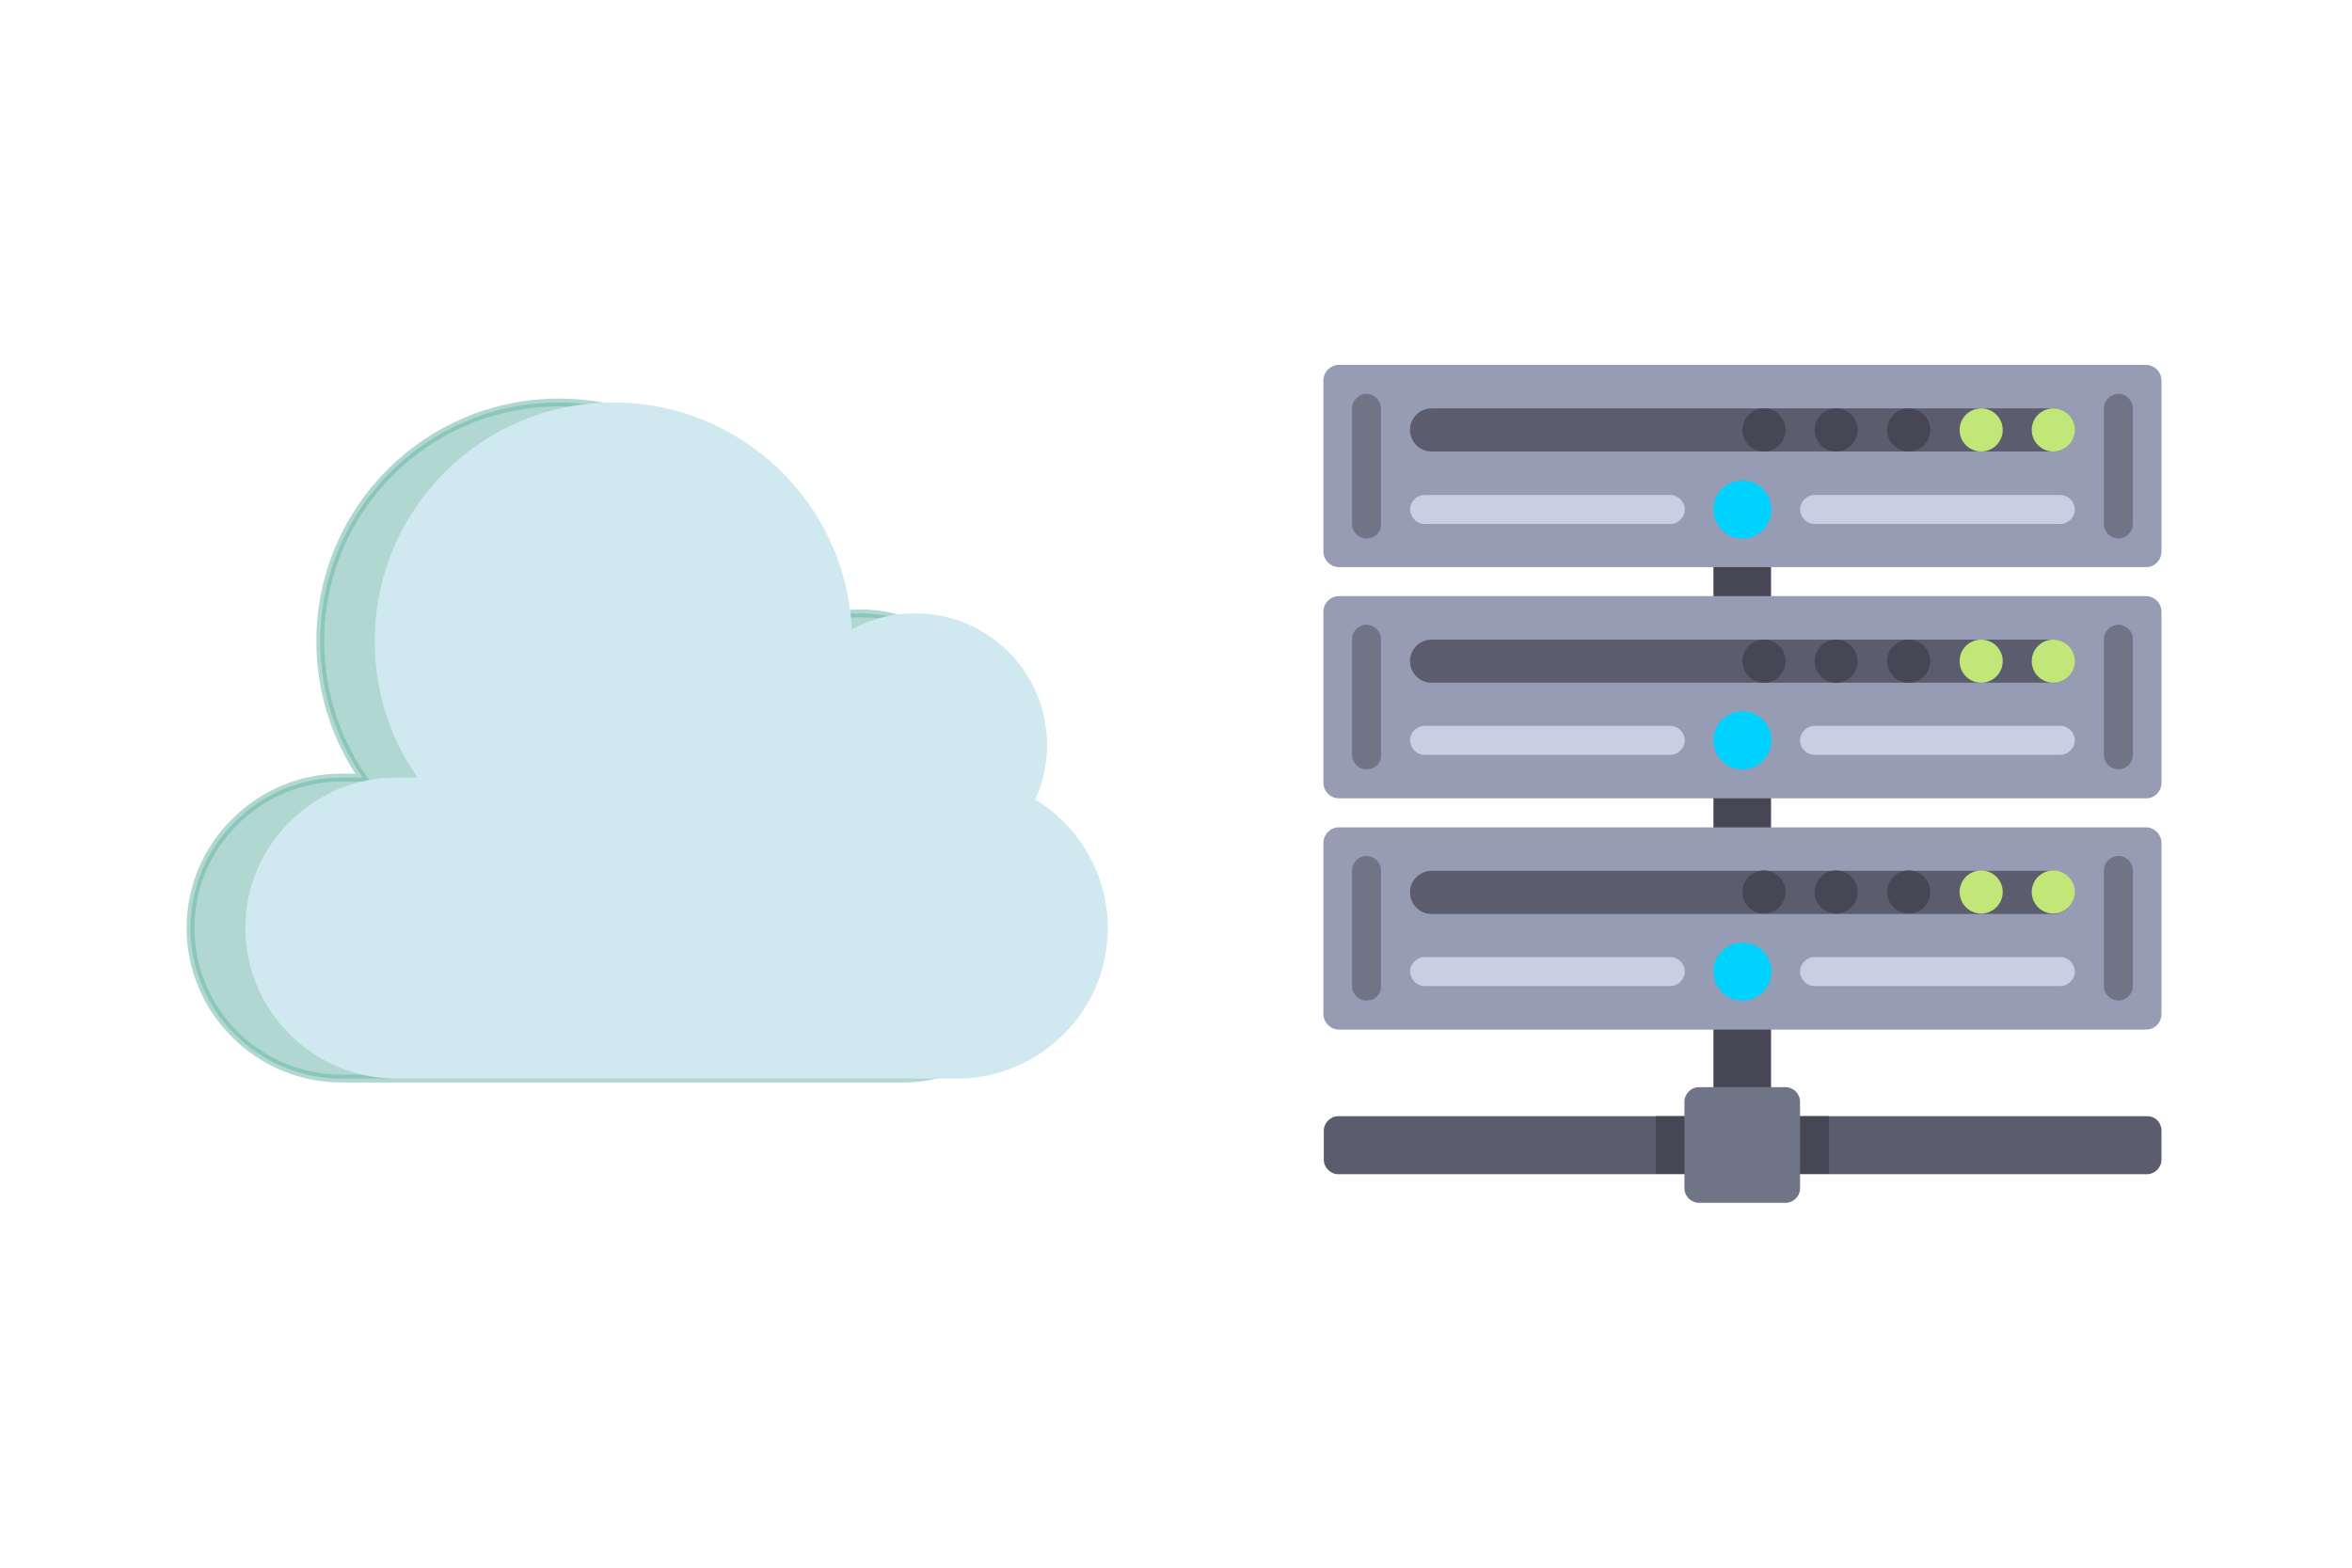 <?xml version="1.0" encoding="utf-8"?>
<!-- Generator: Adobe Illustrator 24.0.1, SVG Export Plug-In . SVG Version: 6.00 Build 0)  -->
<svg version="1.1" xmlns="http://www.w3.org/2000/svg" xmlns:xlink="http://www.w3.org/1999/xlink" x="0px" y="0px"
	 viewBox="0 0 600 400" style="enable-background:new 0 0 600 400;" xml:space="preserve">
<style type="text/css">
	.st0{fill:none;}
	.st1{fill:#464655;}
	.st2{fill:#5B5D6E;}
	.st3{fill:#959CB3;}
	.st4{fill:#707487;}
	.st5{fill:#C3E678;}
	.st6{fill:#C7CFE2;}
	.st7{fill:#00D2FF;}
	.st8{opacity:0.53;fill:#6BB5A8;stroke:#6BB5A8;stroke-width:2;stroke-miterlimit:10;enable-background:new    ;}
	.st9{fill:#D0E8EF;}
</style>
<g id="レイヤー_2">
	<rect class="st0" width="600" height="400"/>
</g>
<g id="Layer_1">
	<g>
		<rect x="437.1" y="137.4" class="st1" width="14.7" height="154.8"/>
		<path class="st2" d="M551.4,288.5v7.4c0,2-1.7,3.7-3.7,3.7H341.4c-2,0-3.7-1.7-3.7-3.7v-7.4c0-2,1.7-3.7,3.7-3.7h206.4
			C549.8,284.8,551.4,286.4,551.4,288.5z"/>
		<path class="st3" d="M547.5,144.7H341.6c-2.2,0-4-1.8-4-4V97.1c0-2.2,1.8-4,4-4h205.8c2.2,0,4,1.8,4,4v43.6
			C551.4,142.9,549.7,144.7,547.5,144.7z"/>
		<g>
			<path class="st4" d="M348.6,137.4L348.6,137.4c-2,0-3.7-1.7-3.7-3.7v-29.5c0-2,1.7-3.7,3.7-3.7l0,0c2,0,3.7,1.7,3.7,3.7v29.5
				C352.4,135.7,350.8,137.4,348.6,137.4z"/>
			<path class="st4" d="M540.4,137.4L540.4,137.4c-2,0-3.7-1.7-3.7-3.7v-29.5c0-2,1.7-3.7,3.7-3.7l0,0c2,0,3.7,1.7,3.7,3.7v29.5
				C544.1,135.7,542.4,137.4,540.4,137.4z"/>
		</g>
		<path class="st2" d="M523.8,115.2H365.2c-3.1,0-5.5-2.5-5.5-5.5l0,0c0-3.1,2.5-5.5,5.5-5.5h158.5c3.1,0,5.5,2.5,5.5,5.5l0,0
			C529.2,112.8,526.9,115.2,523.8,115.2z"/>
		<g>
			<circle class="st5" cx="523.8" cy="109.7" r="5.5"/>
			<circle class="st5" cx="505.4" cy="109.7" r="5.5"/>
		</g>
		<g>
			<circle class="st1" cx="486.9" cy="109.7" r="5.5"/>
			<circle class="st1" cx="468.4" cy="109.7" r="5.5"/>
			<circle class="st1" cx="450" cy="109.7" r="5.5"/>
		</g>
		<g>
			<path class="st6" d="M462.9,133.7h62.7c2,0,3.7-1.7,3.7-3.7l0,0c0-2-1.7-3.7-3.7-3.7h-62.7c-2,0-3.7,1.7-3.7,3.7l0,0
				C459.2,132,460.9,133.7,462.9,133.7z"/>
			<path class="st6" d="M363.4,133.7h62.7c2,0,3.7-1.7,3.7-3.7l0,0c0-2-1.7-3.7-3.7-3.7h-62.7c-2,0-3.7,1.7-3.7,3.7l0,0
				C359.8,132,361.4,133.7,363.4,133.7z"/>
		</g>
		<circle class="st7" cx="444.5" cy="130" r="7.4"/>
		<path class="st3" d="M547.5,262.7H341.6c-2.2,0-4-1.8-4-4v-43.6c0-2.2,1.8-4,4-4h205.8c2.2,0,4,1.8,4,4v43.6
			C551.4,260.9,549.7,262.7,547.5,262.7z"/>
		<g>
			<path class="st4" d="M348.6,255.3L348.6,255.3c-2,0-3.7-1.7-3.7-3.7v-29.5c0-2,1.7-3.7,3.7-3.7l0,0c2,0,3.7,1.7,3.7,3.7v29.5
				C352.4,253.6,350.8,255.3,348.6,255.3z"/>
			<path class="st4" d="M540.4,255.3L540.4,255.3c-2,0-3.7-1.7-3.7-3.7v-29.5c0-2,1.7-3.7,3.7-3.7l0,0c2,0,3.7,1.7,3.7,3.7v29.5
				C544.1,253.6,542.4,255.3,540.4,255.3z"/>
		</g>
		<path class="st2" d="M523.8,233.2H365.2c-3.1,0-5.5-2.5-5.5-5.5l0,0c0-3.1,2.5-5.5,5.5-5.5h158.5c3.1,0,5.5,2.5,5.5,5.5l0,0
			C529.2,230.7,526.9,233.2,523.8,233.2z"/>
		<g>
			<circle class="st5" cx="523.8" cy="227.6" r="5.5"/>
			<circle class="st5" cx="505.4" cy="227.6" r="5.5"/>
		</g>
		<g>
			<circle class="st1" cx="486.9" cy="227.6" r="5.5"/>
			<circle class="st1" cx="468.4" cy="227.6" r="5.5"/>
			<circle class="st1" cx="450" cy="227.6" r="5.5"/>
		</g>
		<g>
			<path class="st6" d="M462.9,251.6h62.7c2,0,3.7-1.7,3.7-3.7l0,0c0-2-1.7-3.7-3.7-3.7h-62.7c-2,0-3.7,1.7-3.7,3.7l0,0
				C459.2,249.9,460.9,251.6,462.9,251.6z"/>
			<path class="st6" d="M363.4,251.6h62.7c2,0,3.7-1.7,3.7-3.7l0,0c0-2-1.7-3.7-3.7-3.7h-62.7c-2,0-3.7,1.7-3.7,3.7l0,0
				C359.8,249.9,361.4,251.6,363.4,251.6z"/>
		</g>
		<circle class="st7" cx="444.5" cy="247.9" r="7.4"/>
		<path class="st3" d="M547.5,203.7H341.6c-2.2,0-4-1.8-4-4v-43.6c0-2.2,1.8-4,4-4h205.8c2.2,0,4,1.8,4,4v43.6
			C551.4,201.9,549.7,203.7,547.5,203.7z"/>
		<g>
			<path class="st4" d="M348.6,196.3L348.6,196.3c-2,0-3.7-1.7-3.7-3.7v-29.5c0-2,1.7-3.7,3.7-3.7l0,0c2,0,3.7,1.7,3.7,3.7v29.5
				C352.4,194.7,350.8,196.3,348.6,196.3z"/>
			<path class="st4" d="M540.4,196.3L540.4,196.3c-2,0-3.7-1.7-3.7-3.7v-29.5c0-2,1.7-3.7,3.7-3.7l0,0c2,0,3.7,1.7,3.7,3.7v29.5
				C544.1,194.7,542.4,196.3,540.4,196.3z"/>
		</g>
		<path class="st2" d="M523.8,174.2H365.2c-3.1,0-5.5-2.5-5.5-5.5l0,0c0-3.1,2.5-5.5,5.5-5.5h158.5c3.1,0,5.5,2.5,5.5,5.5l0,0
			C529.2,171.7,526.9,174.2,523.8,174.2z"/>
		<g>
			<circle class="st5" cx="523.8" cy="168.7" r="5.5"/>
			<circle class="st5" cx="505.4" cy="168.7" r="5.5"/>
		</g>
		<g>
			<circle class="st1" cx="486.9" cy="168.7" r="5.5"/>
			<circle class="st1" cx="468.4" cy="168.7" r="5.5"/>
			<circle class="st1" cx="450" cy="168.7" r="5.5"/>
		</g>
		<g>
			<path class="st6" d="M462.9,192.6h62.7c2,0,3.7-1.7,3.7-3.7l0,0c0-2-1.7-3.7-3.7-3.7h-62.7c-2,0-3.7,1.7-3.7,3.7l0,0
				C459.2,191,460.9,192.6,462.9,192.6z"/>
			<path class="st6" d="M363.4,192.6h62.7c2,0,3.7-1.7,3.7-3.7l0,0c0-2-1.7-3.7-3.7-3.7h-62.7c-2,0-3.7,1.7-3.7,3.7l0,0
				C359.8,191,361.4,192.6,363.4,192.6z"/>
		</g>
		<circle class="st7" cx="444.5" cy="188.9" r="7.4"/>
		<rect x="422.4" y="284.8" class="st1" width="44.2" height="14.7"/>
		<path class="st4" d="M455.5,306.9h-22.1c-2,0-3.7-1.7-3.7-3.7v-22.1c0-2,1.7-3.7,3.7-3.7h22.1c2,0,3.7,1.7,3.7,3.7v22.1
			C459.2,305.2,457.6,306.9,455.5,306.9z"/>
		<path class="st8" d="M268.6,236.8c0,10.6-4.3,20.2-11.3,27.1c-7,7-16.6,11.3-27.1,11.3H87.1c-21.2,0-38.5-17.3-38.5-38.4
			c0-10.6,4.3-20.2,11.3-27.1c7-7,16.6-11.3,27.2-11.3h5.4c-6.8-9.9-10.8-21.9-10.8-34.8c0-33.6,27.2-60.9,60.9-60.9
			c32.6,0,59.3,25.7,60.8,57.9c4.8-2.7,10.3-4.1,16.2-4.1c18.6,0,33.6,15,33.6,33.6c0,5-1.1,9.7-3,13.9
			C261.1,210.7,268.6,222.9,268.6,236.8z"/>
		<path class="st9" d="M282.6,236.8c0,10.6-4.3,20.2-11.3,27.1c-7,7-16.6,11.3-27.1,11.3H101.1c-21.2,0-38.5-17.3-38.5-38.4
			c0-10.6,4.3-20.2,11.3-27.1c7-7,16.6-11.3,27.2-11.3h5.4c-6.9-9.9-10.9-21.8-10.9-34.8c0-33.6,27.2-60.9,60.9-60.9
			c32.6,0,59.3,25.7,60.8,57.9c4.8-2.7,10.3-4.1,16.2-4.1c18.6,0,33.6,15,33.6,33.6c0,5-1.1,9.7-3,13.9
			C275.1,210.7,282.6,222.9,282.6,236.8z"/>
	</g>
</g>
</svg>
